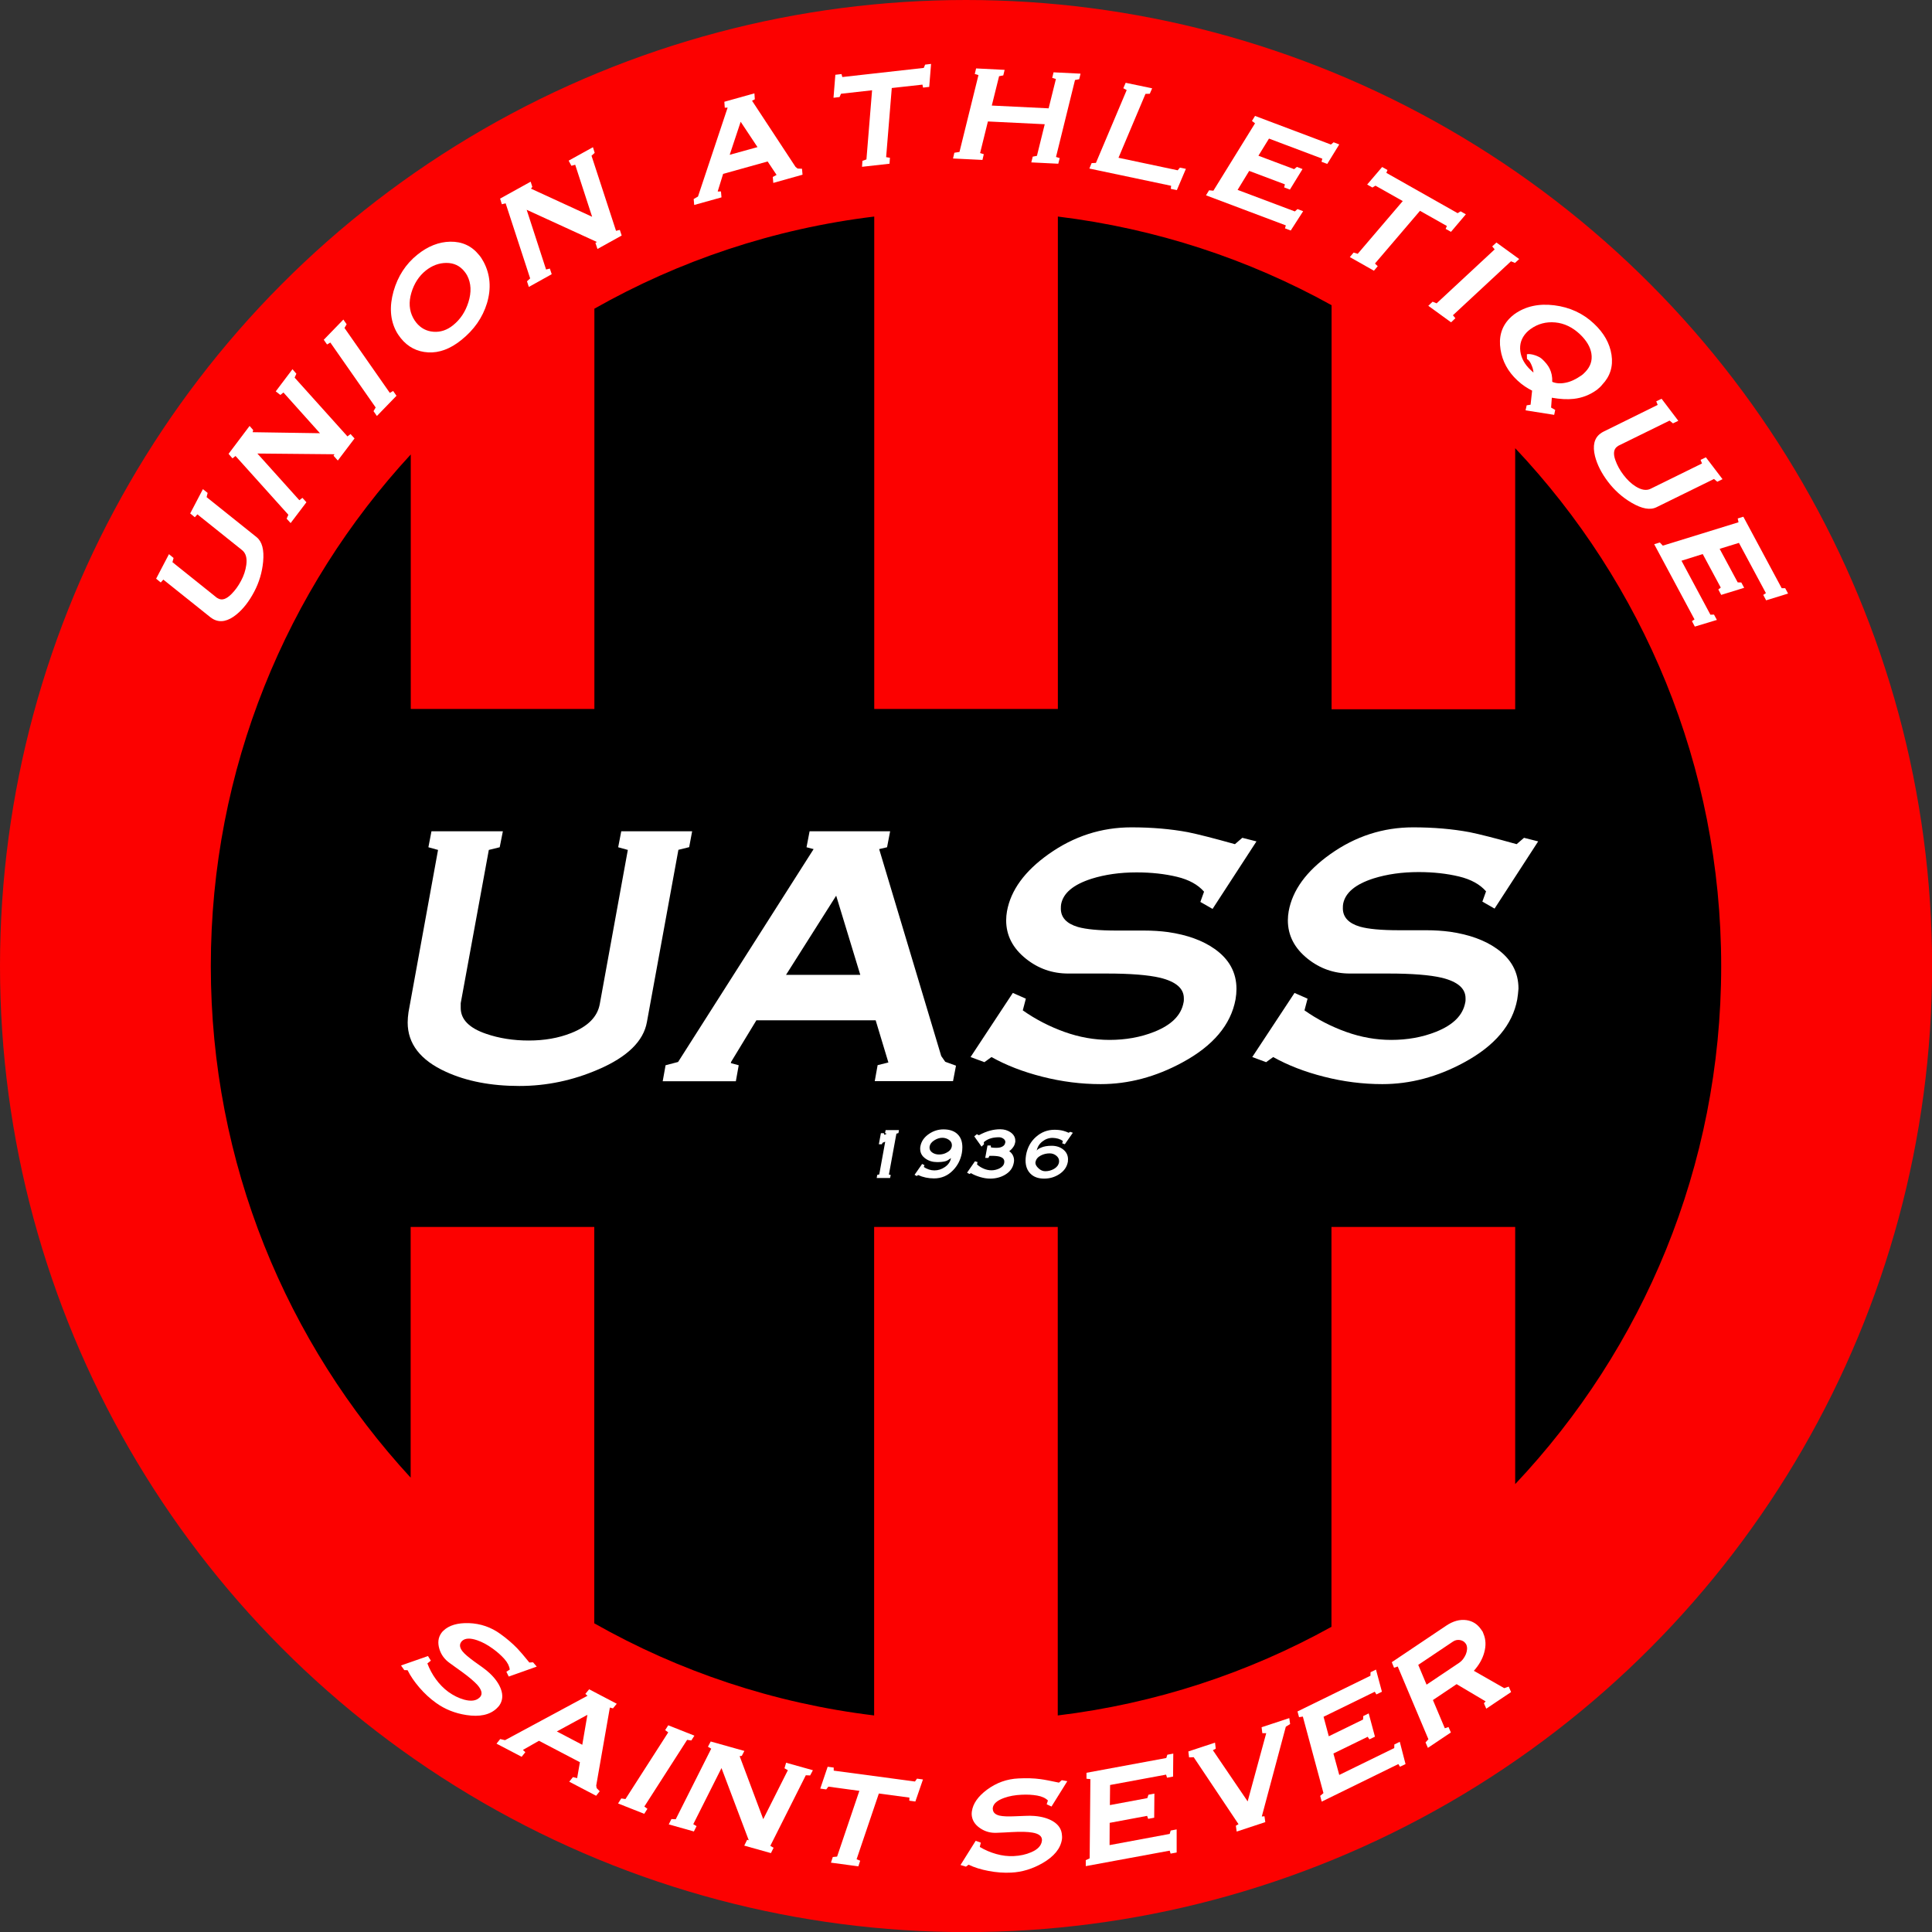<?xml version="1.0" encoding="utf-8"?>
<!-- Generator: Adobe Illustrator 27.0.0, SVG Export Plug-In . SVG Version: 6.00 Build 0)  -->
<svg version="1.1" id="Layer_1" xmlns="http://www.w3.org/2000/svg" xmlns:xlink="http://www.w3.org/1999/xlink" x="0px" y="0px"
	 viewBox="0 0 1883.3 1883.3" style="enable-background:new 0 0 1883.3 1883.3;" xml:space="preserve">
<rect x="0" y="0" width="1883.3" height="1883.3" fill="#333333" stroke="none"/>
<style type="text/css">
	.st0{fill:#FC0100;}
	.st1{fill:#FFFFFF;}
</style>
<g>
	<circle class="st0" cx="941.7" cy="941.7" r="941.7"/>
	<path d="M1477,1196v250.7c124.4-131.8,200.8-309.4,200.8-504.9s-76.4-373.1-200.8-504.9v254.5h-179V297.5
		c-80.8-44.8-171-74.7-266.8-86.4v480h-179v-480c-98.2,11.9-190.4,43.1-272.8,89.8v390.2h-179V443
		C279.4,574.2,205.5,749.3,205.5,941.7s73.9,367.5,194.8,498.7V1196h179v386.4c82.4,46.7,174.6,77.9,272.8,89.8V1196h179v476.2
		c95.8-11.6,186-41.6,266.8-86.4V1196H1477z"/>
	<g>
		<path class="st1" d="M671.8,825.8l-10.5,2.6l-30.7,167.9c-3.3,18.6-19.1,34-47.2,46.1c-24.9,10.8-50.6,16.2-77.1,16.2
			c-27.6,0-51.5-4.6-71.6-13.8c-24.9-11.3-37.3-27.4-37.3-48.1c0-3.1,0.3-6.5,0.8-10L427,828.5l-9.4-2.6l3-15.6h69.6l-3.1,15.6
			l-10.6,2.6l-27.4,149.4c0,2.4,0,3.9,0,4.7c0,11.1,8.3,19.6,24.9,25.2c12.5,4.3,26.3,6.5,41.4,6.5c15.3,0,29.1-2.4,41.4-7.3
			c16.4-6.5,25.7-15.9,27.9-28.5l27.3-150l-9.4-2.6l3-15.6h69.1L671.8,825.8z"/>
		<path class="st1" d="M929,1053.9h-76.3l2.8-15.6l10.5-2.6l-12.4-41.1H737.3l-24.6,40.5l-0.3,1.2l7.7,2.1l-2.8,15.6h-71.3l2.8-15.6
			l12.2-3.2l132.1-207.5l-6.9-1.8l3-15.6h78.5l-3,15.6l-7.7,1.8l60.5,201.7l3.9,5.6l10.5,3.8L929,1053.9z M838.6,950.3l-23.5-77.2
			l-48.9,77.2H838.6z"/>
		<path class="st1" d="M1204.4,974.2c-4.6,24.8-21.9,45.3-51.9,61.5c-26,14.1-52.5,21.1-79.6,21.1c-19,0-37.9-2.4-56.8-7.2
			c-18.9-4.8-35.4-11.2-49.6-19.2l-6.9,5l-13.5-5l41.2-62.5l12.7,5.6l-3,11.4c12.5,8.8,26.1,15.8,40.6,21
			c14.5,5.2,29.2,7.8,43.9,7.8c15.8,0,30.4-2.6,43.7-7.9c16.8-6.7,26.2-16.1,28.5-28.5c0.2-0.8,0.3-1.6,0.3-2.4s0-1.4,0-1.8
			c0-9.6-7.7-16.2-23.2-20c-11.6-2.7-28.9-4.1-51.9-4.1c-6.4,0-12.8,0-19.1,0s-12.4,0-18.5,0c-15.5,0-29.2-4.8-41.2-14.4
			c-12.9-10.3-19.3-22.8-19.3-37.5c0-2.9,0.3-5.9,0.8-8.8c3.7-20.5,17.2-39.1,40.6-55.7c24.5-17.4,51.4-26.1,80.7-26.1
			c20.1,0,38.4,1.6,55,4.7c9.9,2,25.2,5.9,45.9,11.7l7.2-6.2l13.8,3.5L1182,886l-11.9-6.8l3.6-10c-5.9-6.8-14.7-11.7-26.4-14.5
			c-11.7-2.8-24.8-4.3-39.4-4.3c-16.2,0-30.8,2.1-43.9,6.2c-17.7,5.7-27.5,13.9-29.6,24.7c-0.2,1-0.3,2.5-0.3,4.4
			c0,8.6,5.5,14.6,16.6,17.9c8.1,2.3,20.7,3.5,37.9,3.5c4.4,0,8.8,0,13.3,0c4.4,0,8.8,0,13.3,0c8.3,0,16.1,0.5,23.5,1.5
			c18.6,2.7,33.7,8.2,45.3,16.4c14.2,10,21.3,23,21.3,39C1205.3,967.3,1205,970.7,1204.4,974.2z"/>
		<path class="st1" d="M1479,974.2c-4.6,24.8-21.9,45.3-51.9,61.5c-26,14.1-52.5,21.1-79.6,21.1c-19,0-37.9-2.4-56.8-7.2
			c-18.9-4.8-35.4-11.2-49.6-19.2l-6.9,5l-13.5-5l41.2-62.5l12.7,5.6l-3,11.4c12.5,8.8,26.1,15.8,40.6,21
			c14.5,5.2,29.2,7.8,43.9,7.8c15.8,0,30.4-2.6,43.7-7.9c16.8-6.7,26.2-16.1,28.5-28.5c0.2-0.8,0.3-1.6,0.3-2.4s0-1.4,0-1.8
			c0-9.6-7.7-16.2-23.2-20c-11.6-2.7-28.9-4.1-51.9-4.1c-6.4,0-12.8,0-19.1,0s-12.4,0-18.5,0c-15.5,0-29.2-4.8-41.2-14.4
			c-12.9-10.3-19.3-22.8-19.3-37.5c0-2.9,0.3-5.9,0.8-8.8c3.7-20.5,17.2-39.1,40.6-55.7c24.5-17.4,51.4-26.1,80.7-26.1
			c20.1,0,38.4,1.6,55,4.7c9.9,2,25.2,5.9,45.9,11.7l7.2-6.2l13.8,3.5l-42.5,65.5l-11.9-6.8l3.6-10c-5.9-6.8-14.7-11.7-26.4-14.5
			c-11.7-2.8-24.8-4.3-39.4-4.3c-16.2,0-30.8,2.1-43.9,6.2c-17.7,5.7-27.5,13.9-29.6,24.7c-0.2,1-0.3,2.5-0.3,4.4
			c0,8.6,5.5,14.6,16.6,17.9c8.1,2.3,20.7,3.5,37.9,3.5c4.4,0,8.8,0,13.3,0c4.4,0,8.8,0,13.3,0c8.3,0,16.1,0.5,23.5,1.5
			c18.6,2.7,33.7,8.2,45.3,16.4c14.2,10,21.3,23,21.3,39C1479.9,967.3,1479.6,970.7,1479,974.2z"/>
	</g>
	<g>
		<path class="st1" d="M867.6,1148.3h-13l0.5-3l2-0.5l5.8-31.9c-0.6,0.3-1.1,0.5-1.4,0.6c-0.3,0.1-0.7,0.3-1.1,0.4l-0.8,1.5h-2.9
			l2-10.8l2.9,0l0.3,1.5c0.6-0.1,1.1-0.2,1.4-0.3c0.3-0.1,0.6-0.4,0.9-0.8l-1.5-0.4l0.6-3h13l-0.5,2.9l-2,0.6l-7.3,39.8l1.8,0.5
			L867.6,1148.3z"/>
		<path class="st1" d="M937.6,1124c-1.2,6.5-4.1,12.2-8.6,16.8c-5.1,5.3-11.3,7.9-18.5,7.9c-5.6,0-10.8-1.1-15.6-3.3l-1.2,1
			l-2.2-1.2l7.4-10.6l2.3,1.2l-0.7,1.7c1.5,1.1,3.1,1.9,4.9,2.5c1.8,0.6,3.6,0.9,5.4,0.9c3.7,0,7.1-1.1,10.3-3.3
			c3.3-2.3,5.3-5.2,5.9-8.7c-2.1,1.6-3.7,2.5-4.9,2.9c-2.3,0.7-5.1,1-8.5,1c-4.4,0-8.2-1.1-11.4-3.4c-3.5-2.4-5.2-5.6-5.2-9.5
			c0-0.4,0-0.7,0-1s0.1-0.8,0.2-1.5c0.9-4.9,3.7-8.9,8.4-12.1c4.4-3,9.1-4.4,14.1-4.4c6.2,0,10.9,1.7,14.1,5.1
			c2.9,3,4.3,7.1,4.3,12.4C938.1,1120.5,937.9,1122.2,937.6,1124z M927.8,1117.5c0.1-0.6,0.1-1,0.1-1.2c0-2.1-1-3.9-2.9-5.2
			c-1.9-1.3-4-2-6.4-2c-2.6,0-5.2,0.8-7.9,2.5c-2.6,1.7-4.1,3.6-4.5,5.9c-0.1,0.6-0.1,1-0.1,1.2c0,2.1,1,3.7,3,5
			c1.8,1.1,3.8,1.7,6.2,1.7c2.8,0,5.3-0.6,7.6-1.9C925.7,1122.1,927.3,1120.1,927.8,1117.5z"/>
		<path class="st1" d="M988.2,1133.6c-0.9,4.9-3.7,8.7-8.4,11.5c-4.2,2.5-9.1,3.8-14.6,3.8c-3.1,0-6.3-0.5-9.7-1.5
			c-3.3-1-6.4-2.2-9-3.8l-1.5,0.8l-2.3-1.3l7.7-11.1l2.5,0.8l-0.5,2.3c1.8,1.6,3.9,3,6.5,4.1c2.5,1.1,5.1,1.6,7.6,1.6
			c2.6,0,5.1-0.6,7.5-1.7c2.8-1.4,4.5-3.2,4.9-5.6c0.1-0.6,0.1-1,0.1-1.2c0-2.3-1.5-3.9-4.4-4.8c-1.8-0.5-4.5-0.8-7.9-0.8h-2.2l-1,2
			h-3.1l2.2-12.1h3.2l0.2,1.9c0.8,0.1,1.6,0.2,2.5,0.3c0.9,0.1,1.8,0.1,2.5,0.1c2.3,0,4.2-0.3,5.6-1c1.9-0.8,3-2.2,3.3-4
			c0-0.1,0.1-0.4,0.1-0.7c0-1.3-0.7-2.4-2-3.3s-2.7-1.3-4.2-1.3c-2.8,0-5.3,0.3-7.5,0.9c-2.9,0.8-5.3,2.1-7.3,3.9l0.2,2l-2.4,2.3
			l-7.1-10l2.5-2.1l2,1c4-2.1,7.7-3.7,11-4.5c3.3-0.9,6.6-1.3,9.9-1.3c3.8,0,7.1,1,9.9,2.9c3.1,2.1,4.7,4.9,4.7,8.2
			c0,0.4,0,0.8,0,1.2c-0.1,0.4-0.2,0.7-0.2,0.8c-0.3,1.6-0.9,3.1-2,4.5c-1,1.5-2.3,2.7-3.7,3.8c1.5,1,2.6,2.3,3.5,3.9
			c0.8,1.6,1.2,3.3,1.2,5.1C988.4,1132.3,988.4,1132.9,988.2,1133.6z"/>
		<path class="st1" d="M1040.9,1132.7c-0.9,4.9-3.7,8.9-8.5,12c-4.4,2.8-9.2,4.2-14.6,4.2c-5.7,0-10.1-1.6-13.3-4.8
			c-3.2-3.2-4.8-7.5-4.8-13c0-1.5,0.2-3.3,0.5-5.3c1.3-7.1,4.5-13,9.7-17.6c5.2-4.6,11.2-6.9,18-6.9c3.1,0,6,0.3,8.6,1
			c1.6,0.4,3.4,1.1,5.2,1.9l1.6-0.9l2.5,0.9l-7.8,11.2l-2.6-0.9l0.7-2.2c-1.2-1-2.7-1.7-4.6-2.3c-1.9-0.5-3.7-0.8-5.5-0.8
			c-3.7,0-7,1.2-10,3.6c-3,2.4-4.8,5.4-5.4,8.9c0.4-1,1.8-2,4.2-3c2.7-1.2,6.1-1.8,10.3-1.8c4.5,0,8.3,1.2,11.4,3.7
			c3.1,2.5,4.6,5.7,4.6,9.6c0,0.5,0,0.9-0.1,1.2C1041.1,1131.6,1041,1132.1,1040.9,1132.7z M1032.3,1133.1c0.1-0.5,0.1-0.9,0.1-1.2
			c0-2.1-0.9-3.9-2.8-5.4c-1.9-1.5-4-2.2-6.4-2.2c-3.1,0-5.9,0.7-8.5,2c-3.1,1.6-4.8,3.7-5.3,6.5c0,0.1-0.1,0.4-0.1,0.6
			c0,1.8,1,3.6,3.1,5.5c2,1.9,4.2,2.8,6.5,2.8c3.1,0,6-0.8,8.6-2.3C1030.2,1137.8,1031.8,1135.7,1032.3,1133.1z"/>
	</g>
	<g>
		<path class="st1" d="M484.1,1665.4c-6.7,6.3-16.6,8.4-29.5,6.4c-11.2-1.7-21-5.7-29.5-11.8c-6-4.3-11.4-9.3-16.3-15
			c-4.9-5.7-8.7-11.3-11.5-16.9l-3.2-0.1l-3.2-4.5l26.3-9.2l2.8,4.5l-3.4,2.7c2.1,5.5,4.8,10.6,8.3,15.4c3.5,4.8,7.5,8.9,12.1,12.3
			c5,3.6,10.1,6.1,15.4,7.6c6.7,1.8,11.7,1.2,15-2c0.2-0.2,0.4-0.4,0.6-0.6c0.2-0.2,0.3-0.4,0.4-0.5c2-2.8,1-6.6-3-11.2
			c-3.1-3.4-8.2-7.8-15.4-13c-2-1.5-4-2.9-6-4.3c-2-1.4-3.9-2.8-5.8-4.2c-4.9-3.5-8.2-8-9.9-13.6c-1.8-6-1.2-11.1,1.9-15.5
			c0.6-0.9,1.3-1.7,2.1-2.4c5.5-5.2,13.7-7.6,24.6-7.3c11.4,0.4,21.7,3.9,30.9,10.6c6.3,4.5,11.7,9.2,16.3,13.9
			c2.7,2.8,6.7,7.5,11.9,13.9l3.6-0.2l3.6,4.2l-27.3,9.7l-2.3-4.7l3.3-2.1c-0.4-3.4-2.1-6.8-5.2-10.3c-3.1-3.5-6.9-6.9-11.5-10.2
			c-5.1-3.7-10.1-6.4-15.1-8.1c-6.8-2.3-11.6-2.1-14.6,0.6c-0.3,0.2-0.6,0.7-1,1.2c-1.8,2.5-1.4,5.6,1.4,9.1c2,2.5,5.8,5.7,11.1,9.6
			c1.4,1,2.8,2,4.2,3c1.4,1,2.8,2,4.2,3c2.6,1.9,5,3.8,7.1,5.8c5.3,5,8.8,10.1,10.7,15.1c2.3,6.2,1.8,11.6-1.6,16.4
			C485.9,1663.6,485,1664.5,484.1,1665.4z"/>
		<path class="st1" d="M581.1,1750.5l-26.2-13.7l3.6-4.5l4.1,1l2.7-15.5l-39.9-20.9l-15.3,8.7l-0.3,0.3l2.3,2.1l-3.6,4.5l-24.5-12.8
			l3.6-4.5l4.7,1.1l80.4-43.3l-2.1-1.8l3.7-4.5l26.9,14.1l-3.7,4.5l-3-0.8l-13.3,76l0.4,2.5l3,3.1L581.1,1750.5z M567.6,1700.8
			l5-29.2l-29.8,16.2L567.6,1700.8z"/>
		<path class="st1" d="M628,1768.1l-25.5-10.1l3.1-4.9l4.1,0.6l41.7-65l-3-2.2l3-4.7l25.5,10.1l-3,4.7l-4.1-0.6l-41.7,65l3,2.2
			L628,1768.1z"/>
		<path class="st1" d="M703.3,1723.5l-27.5,54.7l3.2,1.9l-2.6,5.2l-24.5-6.9l2.6-5.2l4.2,0.2l34.6-68.8l-3.2-1.9l2.7-5.1l32.8,9.2
			l-2.5,4.8l-2.1,0.3l23,61.4l24-47.7l-3.3-1.9l1.6-5.4l26.1,7.3l-2.7,5.1l-4.2-0.2l-34.6,68.8l3.2,1.9l-2.6,5.2l-26-7.3l2.8-5.7
			l1.6,0.5L703.3,1723.5z"/>
		<path class="st1" d="M892.3,1756.1l-5.9-0.8l0.1-3l-29.8-4l-21.7,64.1l3.5,1.4l-1.8,5.5l-26.7-3.6l1.8-5.5l4.2-0.4l21.7-64.1
			l-30.2-4.1l-2.1,2.7l-5.8-0.8l7.2-21.3l5.9,0.8l0,3l79.2,10.6l2-2.8l5.8,0.8L892.3,1756.1z"/>
		<path class="st1" d="M1035.2,1792.8c-1.3,9.1-7.7,16.9-19,23.4c-9.8,5.6-19.9,8.7-30.4,9.2c-7.3,0.4-14.7-0.2-22.1-1.6
			c-7.4-1.4-13.9-3.4-19.5-6.1l-2.6,1.9l-5.3-1.6l14.8-23.6l5,1.8l-1,4.2c5,3,10.4,5.3,16.1,6.9s11.4,2.3,17.1,2
			c6.1-0.3,11.7-1.5,16.8-3.7c6.4-2.7,9.9-6.4,10.5-10.9c0.1-0.3,0.1-0.6,0.1-0.9c0-0.3,0-0.5,0-0.6c-0.2-3.5-3.3-5.8-9.3-6.8
			c-4.5-0.8-11.3-1-20.2-0.5c-2.5,0.1-5,0.2-7.4,0.4c-2.4,0.1-4.8,0.2-7.2,0.3c-6,0.3-11.4-1.2-16.2-4.5c-5.2-3.5-7.9-8-8.2-13.3
			c0-1.1,0-2.1,0.2-3.2c1.1-7.5,6-14.5,14.7-21c9.2-6.8,19.4-10.5,30.8-11c7.8-0.4,14.9-0.2,21.4,0.7c3.9,0.5,9.9,1.7,18,3.4
			l2.7-2.4l5.4,1L1025,1761l-4.7-2.2l1.2-3.7c-2.4-2.4-5.9-4-10.5-4.8c-4.6-0.8-9.7-1.1-15.3-0.8c-6.3,0.3-11.9,1.3-16.9,3.1
			c-6.7,2.4-10.4,5.6-11,9.5c-0.1,0.4-0.1,0.9,0,1.6c0.2,3.1,2.4,5.2,6.7,6.2c3.2,0.7,8.1,0.9,14.7,0.6c1.7-0.1,3.4-0.2,5.1-0.2
			c1.7-0.1,3.4-0.2,5.1-0.2c3.2-0.2,6.2-0.1,9.1,0.1c7.3,0.6,13.2,2.4,17.8,5.1c5.7,3.4,8.6,8,8.9,13.8
			C1035.4,1790.2,1035.3,1791.5,1035.2,1792.8z"/>
		<path class="st1" d="M1147,1805.8l-5.9,1.1l-0.9-2.9l-81.8,15.1l0-5.8l3.8-1.8l0.7-77.2l-3.8-0.4l0-5.8l77.8-14.4l1-3.2l5.8-1.1
			l-0.2,22.4l-5.9,1.1l-0.9-3l-54.6,10.1l-0.2,19.6l36.5-6.8l1.1-3.3l5.8-1.1l-0.2,23.5l-5.9,1.1l-1-2.9l-36.5,6.8l-0.1,21.7
			l58.6-10.9l1-3.3l5.8-1.1L1147,1805.8z"/>
		<path class="st1" d="M1257.6,1680.6l-4.2,2.6l-23.4,87.5l2.6-0.2l0.8,5.7l-27.9,9.2l-0.8-5.7l2.6-1.5l-43.7-65.3l-4.5,0.2
			l-0.7-5.8l26-8.6l0.7,5.9l-2.8,1.5l33.9,49.9l18.1-66.5l-3.8,0l-0.7-5.8l27-8.9L1257.6,1680.6z"/>
		<path class="st1" d="M1370.1,1719.6l-5.4,2.6l-1.6-2.6l-74.7,36.6l-1.5-5.6l3.2-2.7l-20.1-74.6l-3.7,0.6l-1.5-5.6l71.1-34.8
			l0.1-3.4l5.3-2.6l5.8,21.6l-5.4,2.6l-1.6-2.6l-49.9,24.4l5.1,19l33.4-16.3l0.2-3.4l5.3-2.6l6.1,22.7l-5.4,2.6l-1.7-2.5l-33.4,16.3
			l5.7,20.9l53.6-26.2l0.1-3.5l5.3-2.6L1370.1,1719.6z"/>
		<path class="st1" d="M1473,1649.4l-24.2,16.2l-2.3-5.3l1.7-1.8l-28.3-16.8l-23.1,15.5l11.6,27.5l3.6-1.2l2.3,5.3l-22.4,15
			l-2.3-5.3l2.8-3.1l-29.9-70.9l-3.6,1.2l-2.2-5.4l52.9-35.5c6.8-4.6,13.4-6.4,19.9-5.5c6,0.9,10.7,3.9,14.2,9
			c0.5,0.8,1,1.5,1.6,2.3c0.3,0.8,0.5,1.4,0.7,1.8c2.4,5.6,2.7,11.8,0.8,18.5c-1.7,6.3-5.1,12.2-10.1,17.8l29.6,16.9l4.4-1.5
			L1473,1649.4z M1429.4,1603.3c-0.1-0.3-0.3-0.7-0.7-1.2c-1.3-1.9-3.2-3-5.6-3.4s-4.8,0.1-6.9,1.6l-33.7,22.6l8.1,19.3l31.9-21.4
			c2.7-1.8,4.8-4.6,6.4-8.2C1430.3,1609,1430.5,1605.9,1429.4,1603.3z"/>
	</g>
	<g>
		<path class="st1" d="M202.4,480.5l-1,4.1l48.7,39c5.4,4.3,7.5,12.3,6.4,24c-1,10.4-3.9,20.1-8.7,29.2c-5,9.5-10.8,16.9-17.3,22.2
			c-8.1,6.6-15.6,8.2-22.3,4.7c-1-0.5-2-1.2-3.1-2L159.2,565l-2.5,2.8l-4.5-3.7l12.5-23.9l4.5,3.7l-1.1,4.1l43.3,34.7
			c0.8,0.4,1.3,0.7,1.5,0.8c3.6,1.9,7.8,0.5,12.6-4.3c3.6-3.6,6.8-7.9,9.5-13.1c2.8-5.2,4.4-10.4,5.1-15.5
			c0.9-6.7-0.5-11.5-4.2-14.4l-43.5-34.8l-2.5,2.8l-4.5-3.7l12.4-23.7L202.4,480.5z"/>
		<path class="st1" d="M250.9,442.1l40.9,45.5l3-2.3l3.9,4.3l-15.4,20.3l-3.9-4.3l1.7-3.8l-51.5-57.3l-3,2.3l-3.8-4.4l20.5-27.2
			l3.5,4l-0.5,2.1l65.6,1l-35.6-39.7l-3,2.4l-4.5-3.5l16.3-21.6l3.8,4.4l-1.7,3.8l51.5,57.3l3-2.3l3.9,4.3l-16.3,21.5l-4.2-4.7
			l1-1.4L250.9,442.1z"/>
		<path class="st1" d="M386.5,385.8l-19.1,19.7l-3.3-4.7l2.1-3.6l-44.2-63.3l-3.2,1.9l-3.2-4.6l19.1-19.7l3.2,4.6l-2.1,3.6
			l44.2,63.3l3.2-1.9L386.5,385.8z"/>
		<path class="st1" d="M471.5,255.4c6.5,12.4,7.5,25.8,3.2,40.2c-4.3,14-12.6,26-25.2,36c-10.6,8.5-21.3,12.5-32.1,11.9
			c-10.8-0.6-19.7-5.2-26.6-13.7c-1.8-2.3-3.4-4.6-4.6-6.9c-5.9-11.2-6.7-24.2-2.6-38.9c4.2-14.7,11.9-26.6,23.2-35.7
			c10.3-8.3,21-12.5,32.1-12.7c11.5-0.2,20.9,4.1,28,12.9C468.5,250.3,470,252.6,471.5,255.4z M455.4,268.6c-0.3-0.6-0.7-1.3-1.2-2
			c-0.5-0.7-1-1.4-1.5-2c-4.4-5.5-10.2-8.3-17.5-8.3c-7.2,0-13.9,2.5-20.1,7.4c-6.7,5.4-11.4,12.6-14.1,21.7
			c-2.7,9.1-2.1,17.2,1.7,24.4c0.6,1.1,1.1,1.9,1.4,2.4c0.3,0.5,0.8,1.2,1.6,2.2c4.4,5.5,10.1,8.5,16.9,9c6.8,0.5,13.2-1.6,19.1-6.4
			c7.1-5.7,12-13.2,14.9-22.4C459.7,284.8,459.3,276.1,455.4,268.6z"/>
		<path class="st1" d="M513.4,204.5l18.9,58.2l3.7-0.9l1.8,5.5l-22.3,12.4l-1.8-5.5l3.1-2.8l-23.9-73.2l-3.7,0.9l-1.7-5.5l29.8-16.5
			l1.6,5.1l-1.3,1.7l59.6,27.4l-16.5-50.7l-3.7,1l-2.7-5l23.7-13.1l1.7,5.5l-3.1,2.8l23.9,73.2l3.7-0.9l1.8,5.5l-23.6,13.1l-2-6
			l1.5-0.8L513.4,204.5z"/>
		<path class="st1" d="M782.3,170.3l-28.5,8l-0.5-5.8l3.7-2l-8.7-13.1l-43.4,12.1l-5.2,16.8l0,0.4l3.1-0.1l0.5,5.8l-26.6,7.4
			l-0.5-5.8l4.2-2.4l28.9-86.7l-2.8,0.1l-0.4-5.8l29.3-8.2l0.4,5.8l-2.7,1.4l42.4,64.5l2,1.6l4.3,0.2L782.3,170.3z M738.4,143.4
			l-16.4-24.7l-10.7,32.2L738.4,143.4z"/>
		<path class="st1" d="M905.8,84.7l-6,0.7l-0.6-2.9l-29.9,3.3l-5.5,67.4l3.7,0.6l-0.4,5.8l-26.8,3l0.4-5.8l3.9-1.4l5.5-67.4
			l-30.3,3.4l-1.4,3.2l-5.9,0.7l1.8-22.4l6-0.7l0.8,2.9l79.4-8.9l1.3-3.2l5.8-0.7L905.8,84.7z"/>
		<path class="st1" d="M1031.6,159.6l-26.3-1.3l1.4-5.6l4.1-0.8l7.6-30.8l-55.4-2.7l-7.6,30.8l3.6,1.1l-1.3,5.6l-28.7-1.4l1.3-5.6
			l5-0.8l18.5-74.9l-3.6-1.1l1.3-5.4l27.8,1.4l-1.3,5.4l-4.1,0.8l-7.1,28.6l55.4,2.7l7.1-28.6l-3.6-1.1l1.3-5.4l26.3,1.3l-1.3,5.4
			l-4.1,0.8l-18.5,75l3.6,1.1L1031.6,159.6z"/>
		<path class="st1" d="M1147.2,185.3l-5.9-1.2l0.3-3l-79.7-16.8l2.2-5.3l4.2-0.2l30-71L1095,86l2.3-5.3l25.8,5.4l-2.3,5.3l-4.2,0.1
			l-26.3,62.3L1148,166l2.2-2.6l5.8,1.2L1147.2,185.3z"/>
		<path class="st1" d="M1258.2,224.7l-5.6-2.1l0.8-2.9l-77.8-29.3l3-4.9l4.2,0.4l40.6-65.7l-3-2.3l3-4.9l74,27.9l2.6-2.2l5.5,2.1
			l-11.7,19l-5.6-2.1l0.8-3l-52-19.6l-10.3,16.7l34.8,13.1l2.7-2.2l5.5,2.1l-12.3,20l-5.6-2.1l0.7-3l-34.8-13.1l-11.3,18.5l55.8,21
			l2.6-2.3l5.5,2.1L1258.2,224.7z"/>
		<path class="st1" d="M1414.4,226l-5.2-2.9l1.2-2.8l-26.2-14.8l-43.9,51.4l2.7,2.6l-3.7,4.4l-23.5-13.3l3.7-4.4l4,1.2l43.9-51.4
			l-26.6-15l-3,1.8l-5.1-2.9l14.6-17.1l5.2,2.9l-1.1,2.8l69.5,39.3l2.9-1.8l5.1,2.9L1414.4,226z"/>
		<path class="st1" d="M1414.5,314.2l-22.2-16.1l4.2-4l3.9,1.6l56.6-52.6l-2.4-2.9l4.1-3.8l22.2,16.1l-4.1,3.8l-3.9-1.6l-56.6,52.6
			l2.4,2.9L1414.5,314.2z"/>
		<path class="st1" d="M1556.5,380.1c-6.8,4.9-14.3,7.8-22.5,8.7c-6.1,0.7-13.2,0.3-21.3-1.1l-0.7,9.6l4,2.3l-1,4.8l-27.9-4.4
			l1.1-4.9l3.8-0.6l1.5-13.7c-2.4-1.2-4.7-2.6-7-4.1c-2.3-1.5-4.8-3.5-7.4-5.9c-9.2-8.6-14.6-18.6-16.4-30.1
			c-1.9-12,0.9-21.9,8.4-29.9c1.5-1.6,3.2-3.1,5.2-4.6c10.7-7.6,23.6-10.5,38.8-8.6c15.2,1.9,28.1,7.9,38.7,17.9
			c9.7,9.1,15.4,19.2,17.1,30.4c1.7,11.2-1.3,20.9-9,29C1560.4,376.8,1558.6,378.5,1556.5,380.1z M1541.2,366.2
			c0.7-0.5,1.5-1,2.2-1.7c0.7-0.7,1.4-1.4,2.2-2.2c4.8-5.1,6.7-10.9,5.7-17.5c-1-6.6-4.8-12.9-11.3-19.1c-7.2-6.7-15.2-10.6-24-11.4
			s-16.9,1.3-24.1,6.5c-1.6,1.2-3,2.4-4,3.5c-4.8,5.2-6.8,11.2-5.9,18.2c0.9,6.6,4.2,12.7,10,18.1l2.8,2.6c-0.1-2.2-0.7-4.5-1.7-6.9
			c-1-2.5-2.1-4.3-3.4-5.5c-0.6-0.5-1-0.8-1.2-0.9l-0.1-4.6c2.2-0.4,4.8,0,7.9,1c3,1,5.4,2.3,7,3.8c3.3,3.1,5.7,6.1,7.2,9.1
			c1.9,3.8,2.8,8.1,2.6,13c3.7,1.6,8,1.9,12.9,0.9C1530.9,372.2,1536,369.8,1541.2,366.2z"/>
		<path class="st1" d="M1674,469.6l-3.2-2.7l-56,27.5c-6.2,3.1-14.3,1.6-24.5-4.4c-9-5.3-16.5-12.1-22.7-20.2
			c-6.5-8.5-10.7-16.9-12.8-25.1c-2.5-10.2-0.8-17.6,5.3-22.1c0.9-0.7,1.9-1.3,3.1-1.9l52.7-26l-1.4-3.5l5.2-2.5l16.3,21.5l-5.2,2.5
			l-3.3-2.7l-49.9,24.5c-0.7,0.5-1.1,0.9-1.4,1c-3.2,2.5-3.8,6.9-1.5,13.2c1.7,4.8,4.3,9.6,7.8,14.2c3.6,4.7,7.5,8.5,11.8,11.2
			c5.7,3.6,10.7,4.4,14.8,2.3l50-24.6l-1.4-3.5l5.2-2.5l16.2,21.3L1674,469.6z"/>
		<path class="st1" d="M1652.1,610.8l-2.8-5.3l2.5-1.7l-39.3-73.3l5.5-1.7l2.9,3.1l73.8-22.8l-0.8-3.7l5.5-1.7l37.4,69.7h3.4
			l2.8,5.2l-21.4,6.6l-2.8-5.3l2.6-1.7l-26.3-49l-18.8,5.8l17.6,32.7l3.5,0.1l2.8,5.2l-22.4,6.9l-2.8-5.3l2.4-1.8l-17.6-32.7
			l-20.7,6.5l28.2,52.6l3.5-0.1l2.8,5.2L1652.1,610.8z"/>
	</g>
</g>
</svg>
